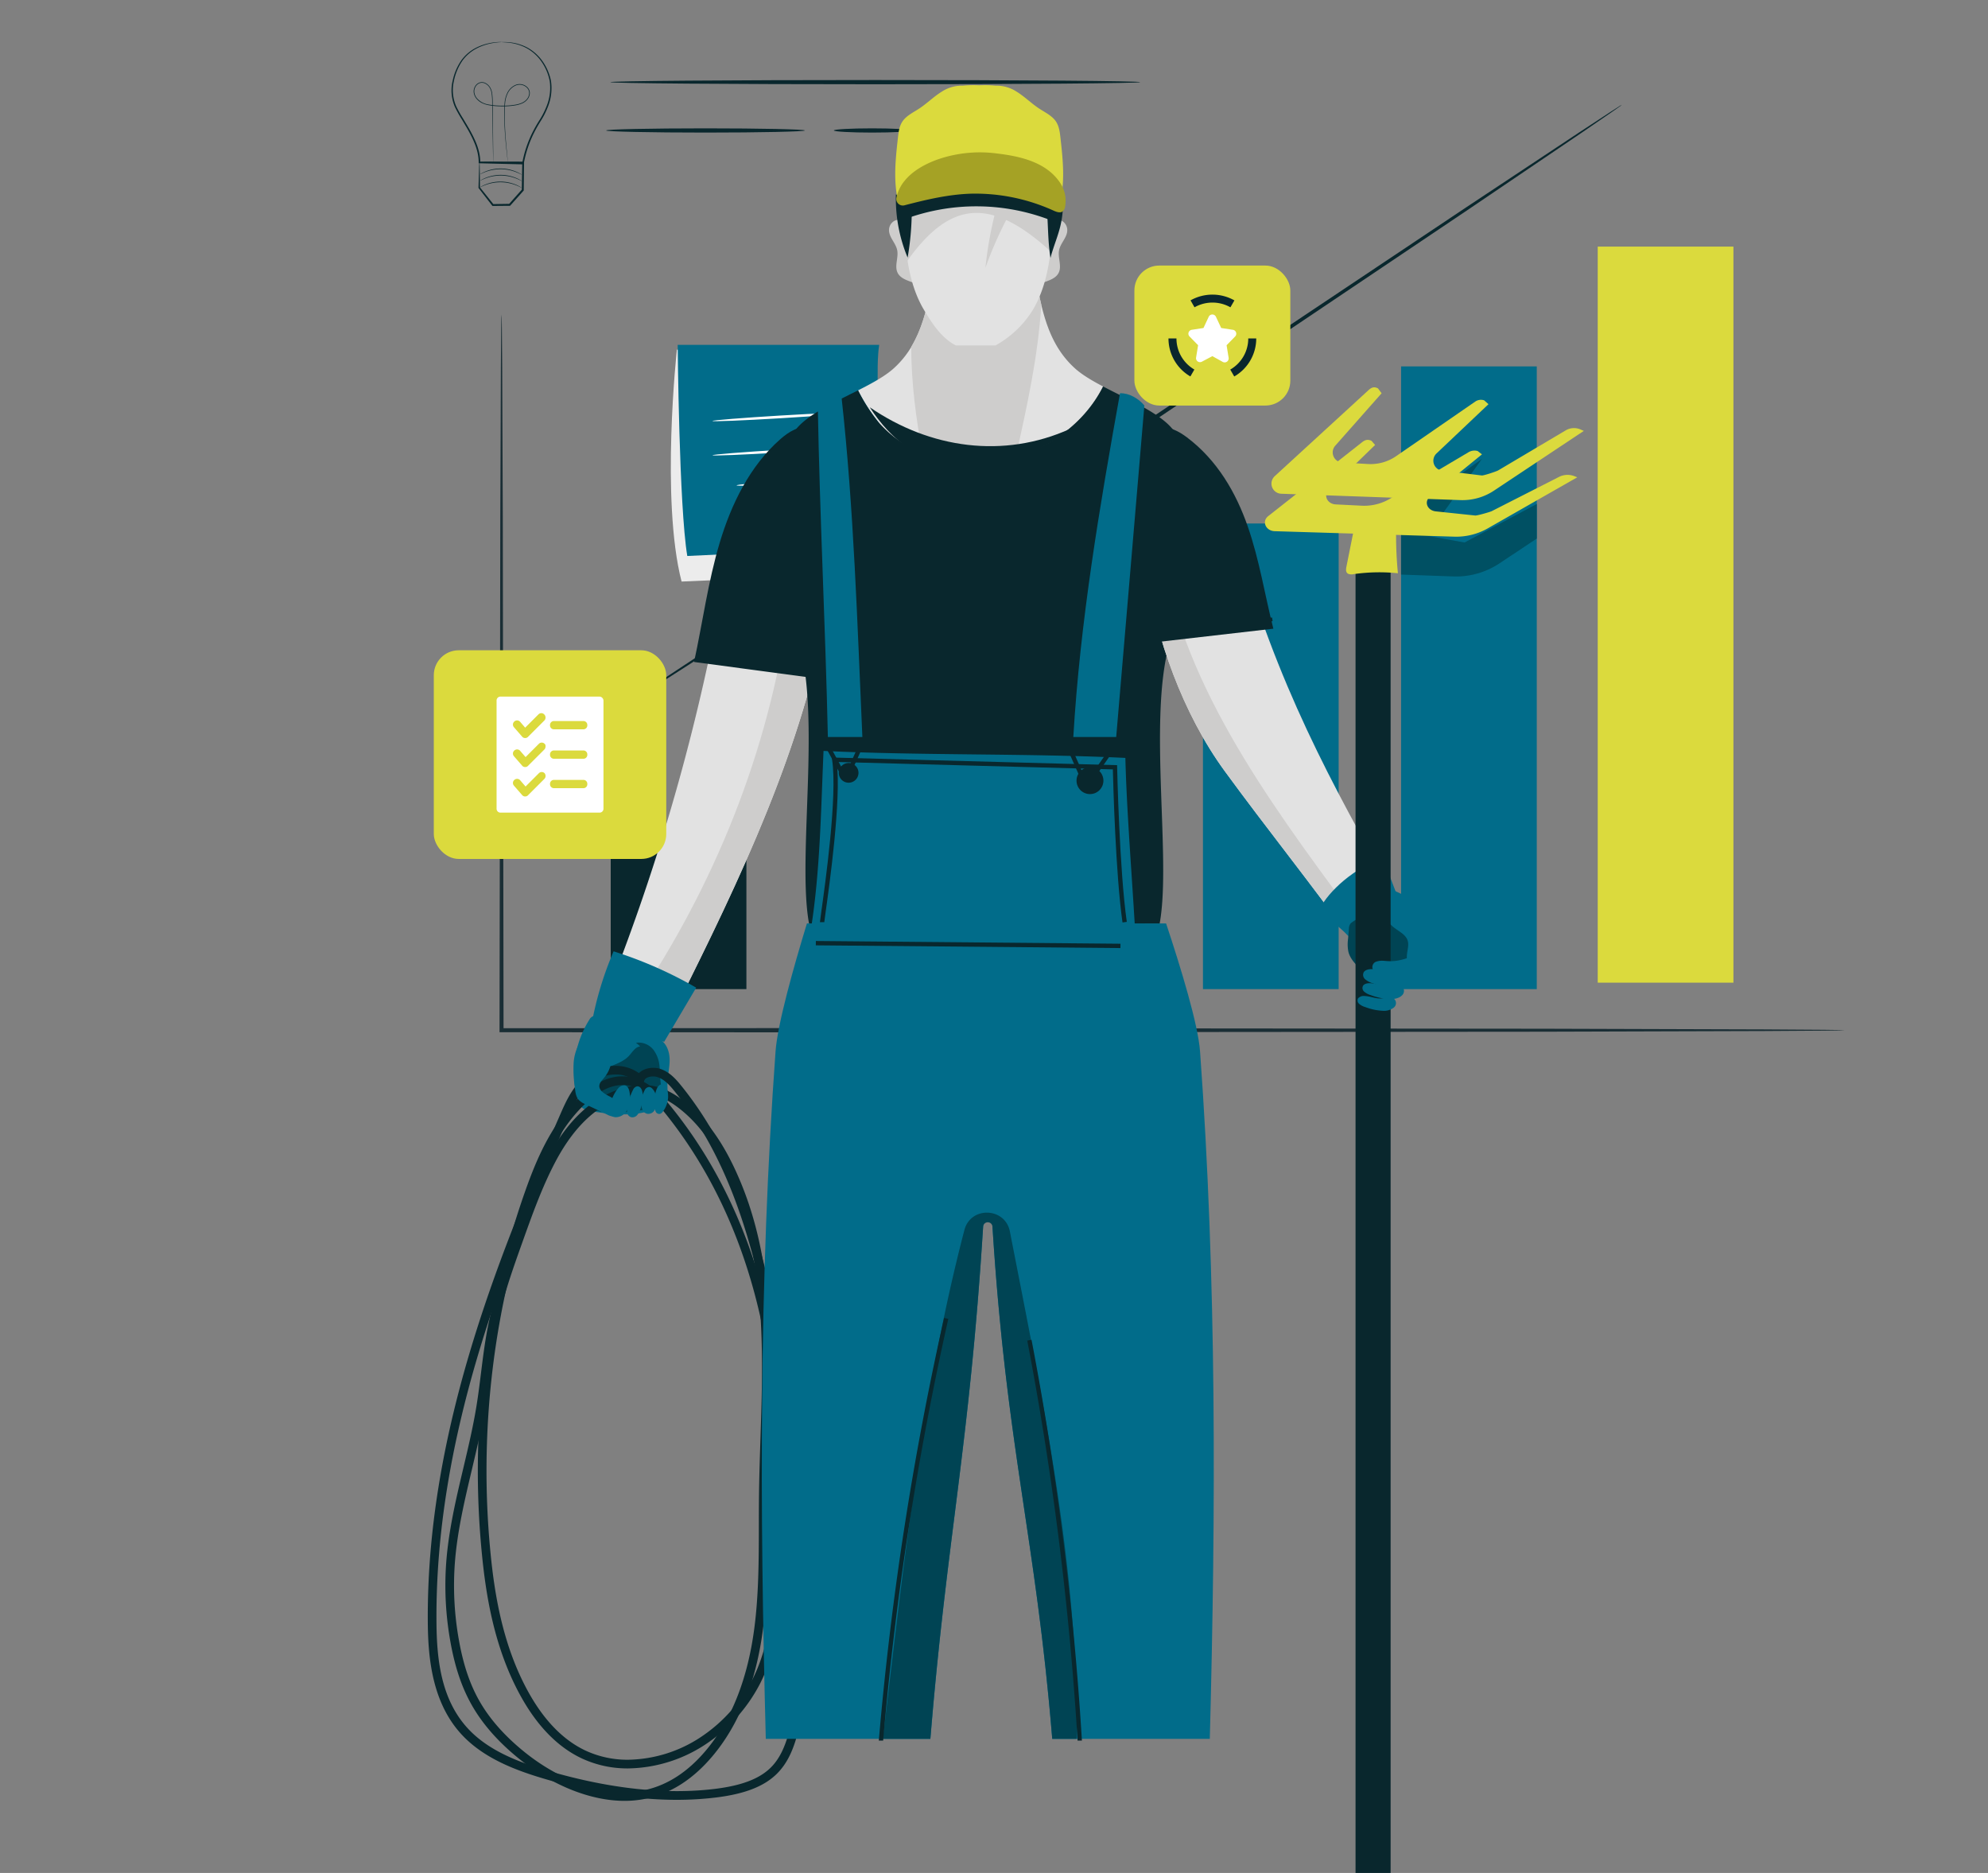 <?xml version="1.0" encoding="UTF-8"?> <svg xmlns="http://www.w3.org/2000/svg" width="916.555" height="863.369" viewBox="0 0 916.555 863.369"><rect x="0" y="0" width="916.555" height="863.369" fill="#808080" stroke="none"/><g id="Grupo_2895" data-name="Grupo 2895" transform="translate(-16357 -6174.246)"><g id="Grupo_2768" data-name="Grupo 2768" transform="translate(10506.566 10535.223)"><g id="Grupo_2718" data-name="Grupo 2718"><g id="Grupo_2717" data-name="Grupo 2717"><path id="Caminho_3395" data-name="Caminho 3395" d="M6700.973-3886.081s-.831.067-2.451.1l-7.193.1-27.656.183-101.714.31-335.574.286-144.72-.047h-.93l0-.929c.141-95.875.262-178.332.348-236.892.115-29.2.207-52.438.27-68.448.065-7.923.116-14.044.151-18.265.034-2.028.06-3.587.078-4.71.027-1.058.081-1.6.081-1.6s.054.54.08,1.6c.02,1.123.045,2.682.08,4.71.034,4.221.085,10.342.15,18.265.063,16.01.155,39.248.27,68.448.086,58.56.207,141.017.348,236.892l-.928-.928,144.72-.047,335.574.286,101.714.31,27.656.183,7.193.1C6700.142-3886.147,6700.973-3886.081,6700.973-3886.081Z" fill="#1a2e35"></path></g></g><g id="Grupo_2719" data-name="Grupo 2719"><rect id="Retângulo_570" data-name="Retângulo 570" width="62.559" height="62.559" transform="translate(6131.999 -3967.586)" fill="#09272d"></rect></g><g id="Grupo_2720" data-name="Grupo 2720"><rect id="Retângulo_571" data-name="Retângulo 571" width="62.559" height="107.282" transform="translate(6223.711 -4012.309)" fill="#09272d"></rect></g><g id="Grupo_2721" data-name="Grupo 2721"><rect id="Retângulo_572" data-name="Retângulo 572" width="62.559" height="158.086" transform="translate(6315.791 -4063.113)" fill="#016c8a"></rect></g><g id="Grupo_2722" data-name="Grupo 2722"><rect id="Retângulo_573" data-name="Retângulo 573" width="62.559" height="214.638" transform="translate(6405.055 -4119.665)" fill="#016c8a"></rect></g><g id="Grupo_2723" data-name="Grupo 2723"><rect id="Retângulo_574" data-name="Retângulo 574" width="62.559" height="287.049" transform="translate(6496.397 -4192.076)" fill="#016c8a"></rect></g><g id="Grupo_2724" data-name="Grupo 2724"><rect id="Retângulo_575" data-name="Retângulo 575" width="62.56" height="339.301" transform="translate(6587.056 -4247.299)" fill="#dbda3d"></rect></g><g id="Grupo_2726" data-name="Grupo 2726"><g id="Grupo_2725" data-name="Grupo 2725"><path id="Caminho_3396" data-name="Caminho 3396" d="M6132-4031.727a4.757,4.757,0,0,1,.8-.615l2.437-1.679,9.53-6.379c8.445-5.567,20.606-13.583,35.851-23.634l124.143-81.133,1.437-.94,0,1.72c.008,8.859.016,18.344.024,28l-1.487-.794,48.921-32.8,172.634-115.338,52.439-34.767,14.312-9.37,3.749-2.4a8.937,8.937,0,0,1,1.315-.761,8.514,8.514,0,0,1-1.2.927l-3.642,2.557-14.107,9.674-52.095,35.281-172.316,115.813-48.942,32.773-1.489,1v-1.791c.009-9.657.017-19.142.025-28l1.438.781-124.522,80.551c-15.371,9.856-27.632,17.719-36.145,23.179l-9.7,6.124-2.524,1.546A4.706,4.706,0,0,1,6132-4031.727Z" fill="#09272d"></path></g></g><g id="Grupo_2746" data-name="Grupo 2746"><g id="Grupo_2745" data-name="Grupo 2745"><g id="Grupo_2729" data-name="Grupo 2729"><g id="Grupo_2728" data-name="Grupo 2728"><g id="Grupo_2727" data-name="Grupo 2727"><path id="Caminho_3397" data-name="Caminho 3397" d="M6081.695-4341.567a1.4,1.4,0,0,1,.364-.023l1.07,0a24.129,24.129,0,0,1,4.113.37,22.593,22.593,0,0,1,6.22,2.126,20.654,20.654,0,0,1,6.633,5.7,23.838,23.838,0,0,1,4.364,9.727,23.022,23.022,0,0,1-1.533,12.191,36.232,36.232,0,0,1-3.028,6,64.843,64.843,0,0,0-3.419,6.048,53.034,53.034,0,0,0-4.57,13.889l-.056.328-.32-.008-9.784-.236-10.261-.253-.364-.009,0-.371c.033-4.988-2.023-9.612-4.21-13.725-1.107-2.076-2.332-4.03-3.471-6a57.862,57.862,0,0,1-3.249-5.813,19.122,19.122,0,0,1-1.065-12.123,25.72,25.72,0,0,1,4.217-9.712,19.092,19.092,0,0,1,6.679-5.542,24.22,24.22,0,0,1,6.176-2.106,25.857,25.857,0,0,1,4.069-.5c.468-.008.824-.013,1.063,0a1.159,1.159,0,0,1,.36.038,1.685,1.685,0,0,1-.36.033c-.277.017-.623.038-1.055.066a29.888,29.888,0,0,0-4.021.62,24.637,24.637,0,0,0-6.053,2.188,18.851,18.851,0,0,0-6.462,5.493,25.394,25.394,0,0,0-4.04,9.537,18.557,18.557,0,0,0,1.095,11.735,57.907,57.907,0,0,0,3.244,5.738c1.131,1.943,2.375,3.915,3.5,6.007,2.217,4.155,4.347,8.846,4.325,14.081l-.361-.379,10.262.248,9.783.241-.376.32a53.322,53.322,0,0,1,4.663-14.1,65.006,65.006,0,0,1,3.473-6.1,35.534,35.534,0,0,0,3-5.881,22.5,22.5,0,0,0,1.569-11.854,23.46,23.46,0,0,0-4.182-9.525,20.411,20.411,0,0,0-6.421-5.651,22.93,22.93,0,0,0-6.085-2.2,27.814,27.814,0,0,0-4.069-.5l-1.064-.07A1.477,1.477,0,0,1,6081.695-4341.567Z" fill="#09272d"></path></g></g></g><g id="Grupo_2732" data-name="Grupo 2732"><g id="Grupo_2731" data-name="Grupo 2731"><g id="Grupo_2730" data-name="Grupo 2730"><path id="Caminho_3398" data-name="Caminho 3398" d="M6084.557-4286.363s-.022-.106-.049-.314-.065-.527-.113-.924c-.093-.826-.226-2.022-.4-3.556-.319-3.09-.8-7.566-1.02-13.123-.049-1.39-.088-2.846-.081-4.364s.01-3.1.164-4.735a13.242,13.242,0,0,1,1.315-4.908,7.509,7.509,0,0,1,3.929-3.628,5.06,5.06,0,0,1,5.349,1.243,3.768,3.768,0,0,1,1.045,2.757,4.828,4.828,0,0,1-1.126,2.8,6.479,6.479,0,0,1-2.46,1.828,12.7,12.7,0,0,1-2.982.858,35.572,35.572,0,0,1-6.279.476,36.547,36.547,0,0,1-6.275-.558,11.881,11.881,0,0,1-2.946-.982,7.7,7.7,0,0,1-2.424-1.875,5.769,5.769,0,0,1-1.329-2.706,4.477,4.477,0,0,1,.471-2.918,3.988,3.988,0,0,1,2.152-1.932,3.573,3.573,0,0,1,2.813.245,5.327,5.327,0,0,1,2.03,1.872,7.29,7.29,0,0,1,.952,2.509,29.812,29.812,0,0,1,.3,5.071c.039,3.266.075,6.309.108,9.087.055,5.547.1,10.039.133,13.159.009,1.543.015,2.746.02,3.577q0,.6,0,.93c0,.21-.012.318-.012.318s-.012-.107-.019-.317-.017-.531-.029-.93c-.018-.831-.045-2.033-.078-3.577-.055-3.119-.134-7.611-.232-13.157-.044-2.778-.092-5.821-.144-9.086a29.668,29.668,0,0,0-.308-5.022,7.03,7.03,0,0,0-.919-2.411,5.055,5.055,0,0,0-1.925-1.77,3.29,3.29,0,0,0-2.59-.225,3.706,3.706,0,0,0-1.987,1.8,4.186,4.186,0,0,0-.438,2.727,5.485,5.485,0,0,0,1.266,2.564,8.941,8.941,0,0,0,5.2,2.751,36.149,36.149,0,0,0,6.217.551,35.31,35.31,0,0,0,6.223-.471,12.3,12.3,0,0,0,2.91-.833,6.17,6.17,0,0,0,2.35-1.74,4.527,4.527,0,0,0,1.063-2.618,3.473,3.473,0,0,0-.962-2.544,4.774,4.774,0,0,0-5.039-1.177,7.249,7.249,0,0,0-3.785,3.488,13.025,13.025,0,0,0-1.3,4.807c-.158,1.617-.163,3.2-.18,4.71s.02,2.968.061,4.355c.191,5.549.639,10.026.921,13.119.147,1.537.262,2.734.34,3.562.036.4.063.706.083.927S6084.557-4286.363,6084.557-4286.363Z" fill="#09272d"></path></g></g></g><g id="Grupo_2735" data-name="Grupo 2735"><g id="Grupo_2734" data-name="Grupo 2734"><g id="Grupo_2733" data-name="Grupo 2733"><path id="Caminho_3399" data-name="Caminho 3399" d="M6071.5-4286.367c.046.048.082,1.234.124,3.3q.04,3.59.1,8.6l-.073-.213,6.356,7.951-.337-.161,7.723-.124-.331.151,4.027-4.531,2.019-2.265-.115.3c.078-4.521.152-8.8.219-12.7l.4.416-14.4-.422-4.16-.171a11.079,11.079,0,0,1-1.549-.12,7.311,7.311,0,0,1,1.378-.076l4.07-.047,14.677.015h.41l-.005.417c-.04,3.9-.083,8.184-.129,12.706l0,.169-.114.128q-.995,1.119-2.017,2.267c-1.381,1.549-2.735,3.065-4.036,4.523l-.134.149-.2,0-7.724.066-.211,0-.126-.163-6.226-8.053-.076-.1,0-.115q.157-5.128.27-8.8A26.221,26.221,0,0,1,6071.5-4286.367Z" fill="#09272d"></path></g></g></g><g id="Grupo_2738" data-name="Grupo 2738"><g id="Grupo_2737" data-name="Grupo 2737"><g id="Grupo_2736" data-name="Grupo 2736"><path id="Caminho_3400" data-name="Caminho 3400" d="M6090.94-4274.412a4.635,4.635,0,0,1-.719-.339c-.455-.229-1.121-.543-1.968-.872a19.863,19.863,0,0,0-6.916-1.341,19.86,19.86,0,0,0-6.944,1.205c-.853.312-1.526.613-1.985.833a4.506,4.506,0,0,1-.724.324,3.491,3.491,0,0,1,.669-.43,16.1,16.1,0,0,1,1.963-.931,18.668,18.668,0,0,1,7.024-1.309,18.667,18.667,0,0,1,7,1.447,16.289,16.289,0,0,1,1.944.969A3.393,3.393,0,0,1,6090.94-4274.412Z" fill="#09272d"></path></g></g></g><g id="Grupo_2741" data-name="Grupo 2741"><g id="Grupo_2740" data-name="Grupo 2740"><g id="Grupo_2739" data-name="Grupo 2739"><path id="Caminho_3401" data-name="Caminho 3401" d="M6091.062-4277.5a4.417,4.417,0,0,1-.719-.339c-.455-.229-1.122-.543-1.968-.872a19.864,19.864,0,0,0-6.917-1.341,19.858,19.858,0,0,0-6.943,1.205c-.853.312-1.526.613-1.985.833a4.345,4.345,0,0,1-.725.324,3.565,3.565,0,0,1,.67-.43,15.945,15.945,0,0,1,1.962-.93,18.653,18.653,0,0,1,7.024-1.31,18.68,18.68,0,0,1,7,1.447,16.251,16.251,0,0,1,1.944.969A3.571,3.571,0,0,1,6091.062-4277.5Z" fill="#09272d"></path></g></g></g><g id="Grupo_2744" data-name="Grupo 2744"><g id="Grupo_2743" data-name="Grupo 2743"><g id="Grupo_2742" data-name="Grupo 2742"><path id="Caminho_3402" data-name="Caminho 3402" d="M6091-4280.435a4.509,4.509,0,0,1-.719-.339c-.454-.229-1.121-.543-1.967-.871a19.851,19.851,0,0,0-6.917-1.341,19.878,19.878,0,0,0-6.944,1.2c-.853.312-1.525.613-1.984.834a4.641,4.641,0,0,1-.725.324,3.43,3.43,0,0,1,.67-.431,16.1,16.1,0,0,1,1.962-.93,18.622,18.622,0,0,1,7.024-1.309,18.667,18.667,0,0,1,7,1.446,16.251,16.251,0,0,1,1.944.969A3.491,3.491,0,0,1,6091-4280.435Z" fill="#09272d"></path></g></g></g></g></g><g id="Grupo_2761" data-name="Grupo 2761"><g id="Grupo_2748" data-name="Grupo 2748"><g id="Grupo_2747" data-name="Grupo 2747"><path id="Caminho_3403" data-name="Caminho 3403" d="M6162.51-4199.8s-7.558,69.075,2.158,106.9l92.3-4.034s-19.778-68.141-7.633-98.326Z" fill="#ececec"></path></g></g><g id="Grupo_2760" data-name="Grupo 2760"><g id="Grupo_2750" data-name="Grupo 2750"><g id="Grupo_2749" data-name="Grupo 2749"><path id="Caminho_3404" data-name="Caminho 3404" d="M6162.877-4202.018s.633,74.578,4.425,97.331l93.538-4.425s-8.217-73.313-5.056-92.906Z" fill="#016c8a"></path></g></g><g id="Grupo_2753" data-name="Grupo 2753"><g id="Grupo_2752" data-name="Grupo 2752"><g id="Grupo_2751" data-name="Grupo 2751"><path id="Caminho_3405" data-name="Caminho 3405" d="M6241.686-4170.692c.021.344-14.015,1.468-31.345,2.51s-31.4,1.609-31.424,1.265,14.012-1.468,31.349-2.511S6241.665-4171.036,6241.686-4170.692Z" fill="#fff"></path></g></g></g><g id="Grupo_2756" data-name="Grupo 2756"><g id="Grupo_2755" data-name="Grupo 2755"><g id="Grupo_2754" data-name="Grupo 2754"><path id="Caminho_3406" data-name="Caminho 3406" d="M6241.711-4154.9c.021.344-14.015,1.468-31.345,2.511s-31.4,1.609-31.423,1.264,14.011-1.468,31.348-2.511S6241.69-4155.24,6241.711-4154.9Z" fill="#fff"></path></g></g></g><g id="Grupo_2759" data-name="Grupo 2759"><g id="Grupo_2758" data-name="Grupo 2758"><g id="Grupo_2757" data-name="Grupo 2757"><path id="Caminho_3407" data-name="Caminho 3407" d="M6225.812-4139.387c.01.172-1.982.449-5.211.756s-7.7.646-12.632.943-9.413.5-12.656.578-5.253.047-5.263-.126,1.981-.447,5.21-.755,7.7-.646,12.634-.943,9.411-.5,12.654-.578S6225.8-4139.558,6225.812-4139.387Z" fill="#fff"></path></g></g></g></g></g><g id="Grupo_2763" data-name="Grupo 2763"><g id="Grupo_2762" data-name="Grupo 2762"><path id="Caminho_3408" data-name="Caminho 3408" d="M6376.162-4323.113c0,.539-54.71.976-122.184.976-67.5,0-122.2-.437-122.2-.976s54.7-.974,122.2-.974C6321.452-4324.087,6376.162-4323.651,6376.162-4323.113Z" fill="#09272d"></path></g></g><g id="Grupo_2765" data-name="Grupo 2765"><g id="Grupo_2764" data-name="Grupo 2764"><path id="Caminho_3409" data-name="Caminho 3409" d="M6221.515-4300.839c0,.539-20.517.976-45.819.976s-45.824-.437-45.824-.976,20.513-.975,45.824-.975S6221.515-4301.377,6221.515-4300.839Z" fill="#09272d"></path></g></g><g id="Grupo_2767" data-name="Grupo 2767"><g id="Grupo_2766" data-name="Grupo 2766"><path id="Caminho_3410" data-name="Caminho 3410" d="M6270.2-4300.839c0,.539-7.907.976-17.659.976s-17.661-.437-17.661-.976,7.906-.975,17.661-.975S6270.2-4301.377,6270.2-4300.839Z" fill="#09272d"></path></g></g></g><path id="Caminho_3411" data-name="Caminho 3411" d="M6521.716-4095.237a36.1,36.1,0,0,0,20.049-6.056l17.192-11.428v-15.931l-33.31,17.749-29.249-5.277v20.066l24.034.854Q6521.075-4095.238,6521.716-4095.237Z" transform="translate(10506.566 10535.223)" fill="#005063"></path><path id="Caminho_3412" data-name="Caminho 3412" d="M6533.689-4149.465l-23.872,33.2-6.128-5.617s2.553-8.5,4.341-9.357S6533.689-4149.465,6533.689-4149.465Z" transform="translate(10506.566 10535.223)" fill="#005063"></path><g id="Grupo_2771" data-name="Grupo 2771" transform="translate(10506.566 10535.223)"><path id="Caminho_3413" data-name="Caminho 3413" d="M6164.173-3895.979l.248-.248Z" fill="#e2e2e2"></path></g><g id="Grupo_2781" data-name="Grupo 2781" transform="translate(10506.566 10535.223)"><g id="Grupo_2778" data-name="Grupo 2778"><path id="Caminho_3418" data-name="Caminho 3418" d="M6255.609-4166.161a81.809,81.809,0,0,1-9.576-14.867c6.4-3.241,12.378-6.492,16.351-10.059,10.562-9.486,14.286-22.1,17.061-36.019,11.635-.212,17.1.529,24.814.923,7.711-.394,13.18-1.135,24.815-.923,2.775,13.922,6.5,26.533,17.061,36.019,3.242,2.911,7.823,5.611,12.876,8.267C6340.46-4145.842,6284.385-4133.788,6255.609-4166.161Z" fill="#e2e2e2"></path></g><g id="Grupo_2779" data-name="Grupo 2779"><path id="Caminho_3419" data-name="Caminho 3419" d="M6279.445-4227.107c11.635-.211,17.1.529,24.814.924,7.711-.4,13.18-1.135,24.815-.924.44,2.207.921,4.364,1.432,6.5-1.409,23.713-6.562,46.8-11.781,70.32-14.128,4.186-29.464,3.945-42.936-1.594-3.088-16.212-5.2-32.658-5.247-49.213C6275.169-4208.787,6277.556-4217.628,6279.445-4227.107Z" fill="#cecdcc"></path></g><g id="Grupo_2780" data-name="Grupo 2780"><path id="Caminho_3420" data-name="Caminho 3420" d="M6251.438-4173.245c27.787,19.072,61.725,23.841,92.426,9.938-14.2,11.343-32.353,18.136-50.5,17.114S6261.27-4157.959,6251.438-4173.245Z" fill="#09272d"></path></g></g><g id="Grupo_2801" data-name="Grupo 2801" transform="translate(10506.566 10535.223)"><g id="Grupo_2784" data-name="Grupo 2784"><g id="Grupo_2782" data-name="Grupo 2782"><path id="Caminho_3421" data-name="Caminho 3421" d="M6229.777-4069.224c-13.461,64.417-43.552,124.6-73.375,184.026l-27.809-13.228a967.89,967.89,0,0,0,53.509-182.861Z" fill="#e2e2e2"></path></g><g id="Grupo_2783" data-name="Grupo 2783"><path id="Caminho_3422" data-name="Caminho 3422" d="M6229.777-4069.224c-13.461,64.417-43.552,124.6-73.375,184.026l-16.85-8.015c37.465-53.829,63.3-115.273,73.472-180.25Z" fill="#cecdcc"></path></g></g><g id="Grupo_2787" data-name="Grupo 2787"><g id="Grupo_2785" data-name="Grupo 2785"><path id="Caminho_3423" data-name="Caminho 3423" d="M6233.89-4148.516c-1.13-6.374-3.768-13.772-10.061-15.287-4.918-1.183-9.806,1.9-13.6,5.243-14.065,12.359-22.647,29.9-28.007,47.838s-7.829,36.6-11.794,54.9l55.774,7.469C6232.975-4081.366,6239.775-4115.336,6233.89-4148.516Z" fill="#09272d"></path></g><g id="Grupo_2786" data-name="Grupo 2786"><rect id="Retângulo_576" data-name="Retângulo 576" width="1.999" height="55.375" transform="matrix(0.174, -0.985, 0.985, 0.174, 6172.103, -4060.54)" fill="#09272d"></rect></g></g><g id="Grupo_2800" data-name="Grupo 2800"><g id="Grupo_2788" data-name="Grupo 2788"><path id="Caminho_3424" data-name="Caminho 3424" d="M6133.328-3922.441a191.078,191.078,0,0,1,38.078,16.747l-14.763,24.967a149.988,149.988,0,0,0-33.679-6.823A155.309,155.309,0,0,1,6133.328-3922.441Z" fill="#016c8a"></path></g><g id="Grupo_2789" data-name="Grupo 2789"><path id="Caminho_3425" data-name="Caminho 3425" d="M6154.681-3881.862c3.268,2.036,4.489,5.935,4.491,9.531s-.968,7.145-1.02,10.74c-.04,2.712.406,5.6-.982,8-1.228,2.126-3.675,3.439-6.138,4.316-8.553,3.046-18.143,2.043-27.208.683a9.83,9.83,0,0,1-4.884-1.661,7.557,7.557,0,0,1-2.144-3.92,45.751,45.751,0,0,1,5.342-36.741,3.371,3.371,0,0,1,1.7-1.61,3.994,3.994,0,0,1,1.875.034l17.776,3.188Z" fill="#016c8a"></path></g><g id="Grupo_2790" data-name="Grupo 2790"><path id="Caminho_3426" data-name="Caminho 3426" d="M6143.659-3880.3a8.728,8.728,0,0,1,8.024,3.228,14.668,14.668,0,0,1,2.837,7.9c.292,2.79.208,5.612.666,8.384s1.382,5.909-.422,8.2c-1.154,1.466-3.148,2.157-5.059,2.649a67.876,67.876,0,0,1-19.245,1.684c-2.164-.075-4.453-.25-6.214-1.393a7.429,7.429,0,0,1-3.055-5.138,12.283,12.283,0,0,1,5-11.678c4.32-3.174,10.586-3.917,14.186-7.759,1.58-1.685,2.805-4.037,5.206-4.425Z" fill="#004454"></path></g><g id="Grupo_2794" data-name="Grupo 2794"><g id="Grupo_2791" data-name="Grupo 2791"><path id="Caminho_3427" data-name="Caminho 3427" d="M6102.7-3540.631c-13.1-3.793-27.9-9.089-38.335-19.639-14.5-14.663-16.536-35.705-16.692-52.4-.8-85.728,31.062-165.968,61-234.448,2.757-6.312,6.189-14.167,13.235-18.944a22.143,22.143,0,0,1,12.151-3.577,18.3,18.3,0,0,1,10.953,3.339c2.174-2.277,6.626-3.136,10.206-1.828,4.078,1.473,6.927,4.7,9.277,7.6,25.459,31.5,35.933,69.222,43.456,105.3a830.5,830.5,0,0,1,14.807,102.665c2.174,27.08,3.393,58.777-4.046,88.564-1.865,7.468-4.406,15.166-10.33,20.893-5.9,5.7-14.731,9.1-27.795,10.714a149.509,149.509,0,0,1-18.166,1.081h0C6144.173-3531.308,6124.079-3534.444,6102.7-3540.631Zm44.726-322.086-.909,3.472-2.474-2.6a13.553,13.553,0,0,0-9.988-3.8,18.05,18.05,0,0,0-9.907,2.891c-6.089,4.128-9.263,11.393-11.816,17.233-29.765,68.1-61.456,147.868-60.659,232.807.158,16.929,2.128,36.064,15.536,49.626,9.786,9.9,24,14.959,36.6,18.608,28.133,8.144,53.823,10.866,76.282,8.116,12.158-1.5,20.26-4.554,25.5-9.62,5.2-5.027,7.51-12.1,9.23-18.987,7.3-29.229,6.088-60.519,3.939-87.275a826.416,826.416,0,0,0-14.733-102.165c-7.423-35.587-17.727-72.768-42.651-103.6-2.012-2.488-4.418-5.237-7.527-6.362a7.107,7.107,0,0,0-2.375-.4C6149.788-3864.772,6147.8-3864.127,6147.427-3862.717Z" fill="#09272d"></path></g><g id="Grupo_2792" data-name="Grupo 2792"><path id="Caminho_3428" data-name="Caminho 3428" d="M6118.825-3550.33c-10.847-5.05-20.206-14.428-27.814-27.884-12.876-22.772-16.659-48.11-18.516-67.644-5.342-56.148,1.538-113.39,19.9-165.531,5.779-16.417,13.066-33.294,27.141-45.543,7.007-6.1,13.9-8.758,20.934-7.652,8.265,1.289,14.343,7.585,19.2,13.573,23.024,28.4,38.739,63.167,46.712,103.317,7.839,39.485,7.028,79.053,5.448,109.109-.966,18.339-2.631,37.626-11.226,54.184a74.732,74.732,0,0,1-23.517,26.588,66.4,66.4,0,0,1-37.07,12.022h0A49.787,49.787,0,0,1,6118.825-3550.33Zm3.334-303.587c-13.374,11.64-20.4,27.959-25.992,43.856-18.169,51.6-24.977,108.25-19.692,163.828,1.82,19.136,5.513,43.934,18.016,66.05,7.191,12.714,15.946,21.538,26.021,26.229a45.879,45.879,0,0,0,19.5,4.164,62.3,62.3,0,0,0,34.777-11.3,70.674,70.674,0,0,0,22.26-25.151c8.228-15.85,9.837-34.65,10.78-52.551,1.571-29.826,2.377-69.069-5.374-108.117-7.845-39.509-23.288-73.686-45.9-101.582-4.375-5.395-9.781-11.058-16.708-12.136a15.1,15.1,0,0,0-2.355-.184C6132.58-3860.815,6127.42-3858.491,6122.159-3853.917Z" fill="#09272d"></path></g><g id="Grupo_2793" data-name="Grupo 2793"><path id="Caminho_3429" data-name="Caminho 3429" d="M6090.731-3549.462c-9.792-7.711-17.363-16.136-22.508-25.038-4.724-8.179-7.927-17.51-10.079-29.376a145.89,145.89,0,0,1-2-36.607c1.084-14.909,4.547-29.537,7.894-43.688,2.217-9.363,4.509-19.05,6.074-28.682.82-5.047,1.467-10.233,2.092-15.249.886-7.128,1.8-14.495,3.244-21.674,2.806-13.979,7.649-27.541,12.335-40.653,4.394-12.3,8.939-25.026,15.194-36.885,9.749-18.471,22.278-29.47,37.236-32.685a29.04,29.04,0,0,1,11.1-.425c4.315.75,8.7,2.788,13.407,6.229,9.429,6.887,17.232,16.933,23.85,30.7,19.278,40.126,17.855,83.712,16.48,125.865-.274,8.336-.545,16.644-.658,24.9-.069,4.957-.077,9.921-.083,14.886-.023,15.87-.044,32.275-2.154,48.2-3.195,24.135-11.036,43.744-23.306,58.282-8.637,10.237-18.538,16.721-29.428,19.271a48.744,48.744,0,0,1-11.091,1.255h0C6123.108-3530.838,6105.764-3537.627,6090.731-3549.462Zm50.317-306.623c-13.747,2.953-25.367,13.261-34.536,30.638-6.123,11.6-10.619,24.19-14.968,36.361-4.637,12.98-9.431,26.4-12.179,40.1-1.41,7.031-2.318,14.323-3.2,21.381-.629,5.051-1.279,10.277-2.111,15.394-1.59,9.772-3.9,19.529-6.131,28.962-3.312,14-6.735,28.467-7.8,43.056a141.98,141.98,0,0,0,1.953,35.607c2.066,11.394,5.119,20.318,9.607,28.087,4.886,8.461,12.128,16.5,21.518,23.9,17.862,14.058,38.862,20.468,55.293,16.62,10.036-2.355,19.215-8.4,27.283-17.959,11.771-13.945,19.307-32.865,22.4-56.227,2.074-15.663,2.1-31.939,2.119-47.676.006-4.984.013-9.964.082-14.937.113-8.28.386-16.616.66-24.974,1.359-41.673,2.767-84.764-16.087-124-6.326-13.163-13.719-22.717-22.6-29.209-4.2-3.07-8.04-4.875-11.735-5.519a20.506,20.506,0,0,0-3.525-.293A28.473,28.473,0,0,0,6141.048-3856.085Z" fill="#09272d"></path></g></g><g id="Grupo_2795" data-name="Grupo 2795"><path id="Caminho_3430" data-name="Caminho 3430" d="M6130.457-3847.149q-4.989-2.372-9.978-4.743a10.136,10.136,0,0,1-3.175-2.024c-1.255-1.357-1.526-3.228-1.744-4.987a60.754,60.754,0,0,1-.683-11.618,21.311,21.311,0,0,1,3.638-11.04,6.619,6.619,0,0,1,4.478-3.081,6.416,6.416,0,0,1,3.865,1.087,11.871,11.871,0,0,1,5.6,9.382,14.976,14.976,0,0,1-3.737,10.293c-.857,1.024-1.876,2.064-1.977,3.347-.172,2.172,2.254,3.672,4.327,4.773a14.948,14.948,0,0,1,3.823,2.615,4.872,4.872,0,0,1,1.529,4,3.418,3.418,0,0,1-3.152,2.821A6.262,6.262,0,0,1,6130.457-3847.149Z" fill="#016c8a"></path></g><g id="Grupo_2796" data-name="Grupo 2796"><path id="Caminho_3431" data-name="Caminho 3431" d="M6131.418-3850.977a4.668,4.668,0,0,0-.257,3.061,3.592,3.592,0,0,0,3.5,1.925,5.8,5.8,0,0,0,4.147-2.149,9.125,9.125,0,0,0,1.792-4.129,14.365,14.365,0,0,0,.008-5.639c-.238-1.16-.83-2.474-2.1-2.747a3.5,3.5,0,0,0-3.135,1.46C6133.31-3856.842,6132.341-3853.868,6131.418-3850.977Z" fill="#016c8a"></path></g><g id="Grupo_2797" data-name="Grupo 2797"><path id="Caminho_3432" data-name="Caminho 3432" d="M6145.409-3849.034c1.192-2.9,1.927-6.089,1.055-9.079a3.571,3.571,0,0,0-.74-1.457,1.935,1.935,0,0,0-1.556-.648,2.594,2.594,0,0,0-1.818,1.5,26.511,26.511,0,0,0-2.568,7.847,6.854,6.854,0,0,0-.2,2.829,2.644,2.644,0,0,0,1.9,2.076,2.935,2.935,0,0,0,2.562-.82A6.306,6.306,0,0,0,6145.409-3849.034Z" fill="#016c8a"></path></g><g id="Grupo_2798" data-name="Grupo 2798"><path id="Caminho_3433" data-name="Caminho 3433" d="M6153.075-3851.988c.289-2.472-.057-5.161-1.822-7.061a2.341,2.341,0,0,0-1.515-.857,2.476,2.476,0,0,0-2.076,1.483,12.322,12.322,0,0,0-1.485,6.576,6.06,6.06,0,0,0,.544,2.609,3.132,3.132,0,0,0,2.15,1.686,3.357,3.357,0,0,0,3.124-1.316A6.161,6.161,0,0,0,6153.075-3851.988Z" fill="#016c8a"></path></g><g id="Grupo_2799" data-name="Grupo 2799"><path id="Caminho_3434" data-name="Caminho 3434" d="M6156.264-3861.113a2.263,2.263,0,0,0-1.951.5,4.121,4.121,0,0,0-1.1,1.624c-1.132,2.677-1.007,5.636-.867,8.5a4.417,4.417,0,0,0,.434,2.042,1.858,1.858,0,0,0,1.879.945,2.4,2.4,0,0,0,1.318-.99,11.624,11.624,0,0,0,1.976-10.606A2.745,2.745,0,0,0,6156.264-3861.113Z" fill="#016c8a"></path></g></g></g><g id="Grupo_2804" data-name="Grupo 2804" transform="translate(10506.566 10535.223)"><g id="Grupo_2802" data-name="Grupo 2802"><path id="Caminho_3435" data-name="Caminho 3435" d="M6217.834-4163.6c5.782-6.71,17.578-12.055,28.2-17.429a81.809,81.809,0,0,0,9.576,14.867c28.776,32.373,84.851,20.319,103.4-16.659,11.41,6,25.251,11.767,31.674,19.221,23.847,27.675,19.8,56.726,2.844,89.086-16.347,31.2-2.35,106.53-8.469,139.4h-161.6c-6.119-32.869,7.878-108.194-8.469-139.4C6198.038-4106.873,6193.987-4135.924,6217.834-4163.6Z" fill="#09272d"></path></g><g id="Grupo_2803" data-name="Grupo 2803"><path id="Caminho_3436" data-name="Caminho 3436" d="M6299.767-4137.631c11.152,0,23-3.89,33.949-11.23,11.462-7.691,21.34-18.94,30.306-29.951l-1.55-1.265c-8.869,10.893-18.626,22.01-29.869,29.552-12.46,8.359-26.084,12.113-38.359,10.55-8.825-1.113-17.784-4.98-26.629-11.491a84.911,84.911,0,0,1-24.336-28.068l-1.761.945a86.9,86.9,0,0,0,24.91,28.732c9.124,6.715,18.4,10.71,27.566,11.867A46.317,46.317,0,0,0,6299.767-4137.631Z" fill="#09272d"></path></g></g><g id="Grupo_2826" data-name="Grupo 2826" transform="translate(10506.566 10535.223)"><g id="Grupo_2811" data-name="Grupo 2811" transform="translate(6371.8 -4164.061)"><g id="Grupo_2807" data-name="Grupo 2807" transform="translate(7.065 64.032)"><g id="Grupo_2805" data-name="Grupo 2805"><path id="Caminho_3437" data-name="Caminho 3437" d="M6378.865-4087.323c14.657-1.665,30.462-.463,45.119-2.127,19.338,63.829,45.358,109.509,75.27,162.055-9.776,3.446-15.745,7.122-25.522,10.566-18.67-26.011-39.418-51.781-58.672-78.155S6383.265-4056.431,6378.865-4087.323Z" transform="translate(-6378.865 4089.451)" fill="#e2e2e2"></path></g><g id="Grupo_2806" data-name="Grupo 2806" transform="translate(0 1.46)"><path id="Caminho_3438" data-name="Caminho 3438" d="M6387.532-4087.75c12.495,61.452,53.569,114.728,93.283,168.392-2.192.933-4.5,1.86-7.083,2.77-18.67-26.011-39.418-51.781-58.672-78.155s-31.795-61.447-36.195-92.339C6381.713-4087.406,6384.613-4087.6,6387.532-4087.75Z" transform="translate(-6378.865 4087.75)" fill="#cecdcc"></path></g></g><g id="Grupo_2810" data-name="Grupo 2810"><g id="Grupo_2808" data-name="Grupo 2808"><path id="Caminho_3439" data-name="Caminho 3439" d="M6374.043-4150.72c1.13-5.471,3.768-11.82,10.061-13.12,4.918-1.015,9.806,1.634,13.6,4.5,14.065,10.606,22.647,25.658,28.007,41.056s7.83,31.408,11.794,47.114l-55.774,6.41C6374.958-4093.09,6368.158-4122.244,6374.043-4150.72Z" transform="translate(-6371.8 4164.061)" fill="#09272d"></path></g><g id="Grupo_2809" data-name="Grupo 2809" transform="translate(11.569 87.735)"><path id="Caminho_3474" data-name="Caminho 3474" d="M0,0,53.84.93l.034,1.72L.034,1.72Z" transform="translate(0 5.672) rotate(-7.036)" fill="#09272d"></path></g></g></g><g id="Grupo_2825" data-name="Grupo 2825" transform="translate(6433.628 -4158.207)"><g id="Grupo_2812" data-name="Grupo 2812" transform="translate(25.312 193.157)"><path id="Caminho_3440" data-name="Caminho 3440" d="M6487.45-3932.174c4.6,8.2,6.994,18.626,11.8,27.076-9.776,3.446-15.745,7.122-25.522,10.566-3.992-5.562-10.644-9.116-14.792-14.664C6462.965-3917.32,6474.955-3928.156,6487.45-3932.174Z" transform="translate(-6458.94 3932.174)" fill="#016c8a"></path></g><g id="Grupo_2813" data-name="Grupo 2813" transform="translate(38.152 210.403)"><path id="Caminho_3441" data-name="Caminho 3441" d="M6487.468-3911.974a8.752,8.752,0,0,0-6.314,1.494,9.328,9.328,0,0,0-3.49,4.866c-.466,1.49-.661,3.171-1.955,4.242a22.6,22.6,0,0,0-2.53,1.713,4.284,4.284,0,0,0-.845,2.648q-.195,2.311-.389,4.623a17.746,17.746,0,0,0,.168,5.925c1.155,4.493,5.553,7.72,9,11.244a35.571,35.571,0,0,1,7.246,10.681l5.6-6.177a24.625,24.625,0,0,0,2.934-3.682c.942-1.564,1.479-3.281,2.3-4.894.946-1.856,2.268-3.572,3.032-5.49,1.48-3.719.713-7.837-.761-11.559a36.265,36.265,0,0,0-7.613-11.716C6492.148-3909.821,6490.088-3911.536,6487.468-3911.974Z" transform="translate(-6471.78 3912.079)" fill="#004454"></path></g><g id="Grupo_2814" data-name="Grupo 2814" transform="translate(53.987 205.764)"><path id="Caminho_3442" data-name="Caminho 3442" d="M6490.239-3917.484c2.114,2.177,5.749,2.812,8.139,4.767a14.079,14.079,0,0,1,3.2,4.331q3.844,6.947,7.691,13.892A7.829,7.829,0,0,1,6510.3-3892a7.459,7.459,0,0,1-.417,3.145q-2.1,7.46-4.2,14.919c-5.462-1.874-7.215-7.9-6.474-12.91.3-2.013.862-4.111.067-6.022-1.02-2.452-3.933-3.848-6.177-5.6C6487.109-3903.148,6485.829-3911.653,6490.239-3917.484Z" transform="translate(-6487.615 3917.484)" fill="#016c8a"></path></g><g id="Grupo_2819" data-name="Grupo 2819" transform="translate(0 0)"><g id="Grupo_2815" data-name="Grupo 2815" transform="translate(41.768 35.625)"><rect id="Retângulo_578" data-name="Retângulo 578" width="16.176" height="624.974" fill="#09272d"></rect></g><g id="Grupo_2818" data-name="Grupo 2818"><g id="Grupo_2816" data-name="Grupo 2816"><path id="Caminho_3443" data-name="Caminho 3443" d="M6577.639-4140l-41.41,23.625a29.48,29.48,0,0,1-15.443,3.748l-82.647-2.52c-4.174-.127-6.068-4.534-2.99-6.957l43.209-34.008c1.452-1.144,2.637-1.493,4.381-.706l1.68,1.923-21.31,20.684c-2.671,2.487-.772,6.519,3.161,6.716l11.874.593a23.318,23.318,0,0,0,12.981-3.117l36.447-21.579a5.327,5.327,0,0,1,4.128-.5l1.989,1.53-23.9,19.444c-2.988,2.328-1.36,6.593,2.933,6.873l17.8,1.873c.7.168,6.8-1.581,7.652-2l31.064-15.806a8.674,8.674,0,0,1,6.957-.363Z" transform="translate(-6433.628 4157.239)" fill="#dbda3d"></path></g><g id="Grupo_2817" data-name="Grupo 2817" transform="translate(37.396 37.734)"><path id="Caminho_3444" data-name="Caminho 3444" d="M6471.917-4089.313c-1.075-.639-.971-2.007-.75-3.113q1.524-7.616,3.049-15.234a5.876,5.876,0,0,1,1.2-2.965,6.439,6.439,0,0,1,2.74-1.537,22.342,22.342,0,0,1,15.972.788,184.7,184.7,0,0,0,.8,21.85,83.592,83.592,0,0,0-20.367.4A4.144,4.144,0,0,1,6471.917-4089.313Z" transform="translate(-6471.023 4113.271)" fill="#dbda3d"></path></g></g></g><g id="Grupo_2824" data-name="Grupo 2824" transform="translate(42.673 236.667)"><g id="Grupo_2820" data-name="Grupo 2820" transform="translate(6.831)"><path id="Caminho_3445" data-name="Caminho 3445" d="M6503.766-3872.654a3.81,3.81,0,0,0,1.366-2.128,10.262,10.262,0,0,0-.241-6.694c-13.5,6.085-15.259,2.349-19.791,3.8a2.642,2.642,0,0,0-1.75,3.565,6.329,6.329,0,0,0,5.292,3.517,13.31,13.31,0,0,0,3.27-.139l9.146-1.147A6.1,6.1,0,0,0,6503.766-3872.654Z" transform="translate(-6483.132 3881.476)" fill="#016c8a"></path></g><g id="Grupo_2821" data-name="Grupo 2821" transform="translate(2.556 7.287)"><path id="Caminho_3446" data-name="Caminho 3446" d="M6500.255-3871.608c2.031,1.129,1.956,3.931.327,5.467s-4.233,2.009-6.652,1.969a33.677,33.677,0,0,1-10.46-2.226,9.824,9.824,0,0,1-3.576-1.851,2.666,2.666,0,0,1-.7-3.329c.725-1.1,2.386-1.447,3.855-1.4,3.4.1,6.623,1.686,10.011,1.459C6495.51-3871.687,6498.191-3872.754,6500.255-3871.608Z" transform="translate(-6478.857 3872.986)" fill="#016c8a"></path></g><g id="Grupo_2822" data-name="Grupo 2822" transform="translate(2.271 13.782)"><path id="Caminho_3447" data-name="Caminho 3447" d="M6496.438-3864.266a2.845,2.845,0,0,1,.274,4.564c-1.36,1.282-3.535,1.677-5.554,1.644a28.138,28.138,0,0,1-8.733-1.858,8.2,8.2,0,0,1-2.986-1.546,2.225,2.225,0,0,1-.586-2.779c.6-.916,1.993-1.208,3.219-1.173,2.836.081,5.529,1.407,8.359,1.219C6492.477-3864.333,6494.715-3865.224,6496.438-3864.266Z" transform="translate(-6478.573 3865.417)" fill="#016c8a"></path></g><g id="Grupo_2823" data-name="Grupo 2823" transform="translate(0 19.69)"><path id="Caminho_3448" data-name="Caminho 3448" d="M6492.842-3857.468a2.634,2.634,0,0,1,.253,4.226,7.4,7.4,0,0,1-5.143,1.522,26.07,26.07,0,0,1-8.085-1.721,7.6,7.6,0,0,1-2.764-1.431,2.061,2.061,0,0,1-.542-2.574,3.458,3.458,0,0,1,2.979-1.086c2.626.075,5.12,1.3,7.74,1.128C6489.174-3857.53,6491.246-3858.355,6492.842-3857.468Z" transform="translate(-6476.301 3858.534)" fill="#016c8a"></path></g></g></g></g><g id="Grupo_2837" data-name="Grupo 2837" transform="translate(10506.566 10535.223)"><g id="Grupo_2829" data-name="Grupo 2829"><g id="Grupo_2827" data-name="Grupo 2827"><path id="Caminho_3449" data-name="Caminho 3449" d="M6230.118-4014.83c45.619,2.177,93.541,1.046,139.161,3.223.794,32.869,4.987,75.664,5.781,108.533a880.386,880.386,0,0,0-156.514-3.8C6228.474-3939.764,6228.589-3980.51,6230.118-4014.83Z" fill="#016c8a"></path></g><g id="Grupo_2828" data-name="Grupo 2828"><path id="Caminho_3450" data-name="Caminho 3450" d="M6367.958-3935.751l1.98-.281c-3.422-23.96-4.443-70.812-4.453-71.28l-.019-.953-.954-.028-130.6-3.5.178,1.18c2.477,16.515-3.185,56.942-5.046,70.226-.475,3.394-.586,4.214-.586,4.495h1l1,.016c.011-.266.256-2.016.566-4.234,1.828-13.054,7.306-52.168,5.2-69.62l127.282,3.41C6363.673-3999.5,6364.792-3957.917,6367.958-3935.751Z" fill="#09272d"></path></g></g><g id="Grupo_2836" data-name="Grupo 2836"><g id="Grupo_2830" data-name="Grupo 2830"><path id="Caminho_3451" data-name="Caminho 3451" d="M6222.462-3935.3h165.589c6.783,20.385,14.744,46.445,15.656,58.958,7.681,105.456,7.292,211.213,4.5,316.928h-72.64c-7.665-93.54-21.112-133.626-27.559-236.158-.523-8.33-3.777-8.33-4.3,0-6.447,102.532-16.668,142.618-24.333,236.158H6203.5c-2.8-105.715-3.185-211.472,4.5-316.928C6208.913-3888.858,6216.236-3914.918,6222.462-3935.3Z" fill="#016c8a"></path></g><g id="Grupo_2831" data-name="Grupo 2831"><path id="Caminho_3452" data-name="Caminho 3452" d="M6346.837-3559.417h-11.274c-7.665-93.534-21.11-133.619-27.557-236.136a2.156,2.156,0,0,0-4.3,0c-6.447,102.516-16.668,142.6-24.332,236.135h-21.918c9.363-77.764,17.715-158.359,37.614-234.57,2.885-11.048,18.789-10.5,20.971.708C6330.967-3716.619,6347.718-3637.725,6346.837-3559.417Z" fill="#004454"></path></g><g id="Grupo_2832" data-name="Grupo 2832"><rect id="Retângulo_579" data-name="Retângulo 579" width="2.002" height="140.442" transform="matrix(0.009, -1, 1, 0.009, 6226.56, -3925.208)" fill="#09272d"></rect></g><g id="Grupo_2833" data-name="Grupo 2833"><path id="Caminho_3453" data-name="Caminho 3453" d="M6272.084-3903.838a120.575,120.575,0,0,1,38.32.727c2.268.41,5.144,1.733,4.716,4" fill="#016c8a"></path></g><g id="Grupo_2834" data-name="Grupo 2834"><path id="Caminho_3454" data-name="Caminho 3454" d="M6347.241-3558.614A1448.356,1448.356,0,0,0,6324.047-3743l1.965-.375a1450.082,1450.082,0,0,1,23.232,184.764Z" fill="#09272d"></path></g><g id="Grupo_2835" data-name="Grupo 2835"><path id="Caminho_3455" data-name="Caminho 3455" d="M6255.6-3558.614a1455.826,1455.826,0,0,1,30.095-194.845l1.953.437a1454.524,1454.524,0,0,0-30.041,194.408Z" fill="#09272d"></path></g></g></g><g id="Grupo_2852" data-name="Grupo 2852" transform="translate(10506.566 10535.223)"><g id="Grupo_2848" data-name="Grupo 2848"><g id="Grupo_2847" data-name="Grupo 2847"><g id="Grupo_2840" data-name="Grupo 2840"><g id="Grupo_2838" data-name="Grupo 2838"><path id="Caminho_3456" data-name="Caminho 3456" d="M6266-4259.509a4.393,4.393,0,0,0-3.986.87,4.942,4.942,0,0,0-1.708,3.744c0,3.347,3.093,5.921,3.765,9.2.713,3.478-1.378,7.346.226,10.513,1.368,2.7,4.719,3.54,7.536,4.65-.334-7.156-.668-14.321-1.547-21.43a15.109,15.109,0,0,0-1.049-4.467A5.473,5.473,0,0,0,6266-4259.509Z" fill="#cecdcc"></path></g><g id="Grupo_2839" data-name="Grupo 2839"><path id="Caminho_3457" data-name="Caminho 3457" d="M6336.8-4259.509a4.394,4.394,0,0,1,3.986.87,4.942,4.942,0,0,1,1.708,3.744c0,3.347-3.093,5.921-3.765,9.2-.714,3.478,1.378,7.346-.226,10.513-1.368,2.7-4.719,3.54-7.536,4.65.333-7.156.668-14.321,1.547-21.43a15.063,15.063,0,0,1,1.049-4.467A5.474,5.474,0,0,1,6336.8-4259.509Z" fill="#cecdcc"></path></g></g><g id="Grupo_2842" data-name="Grupo 2842"><g id="Grupo_2841" data-name="Grupo 2841"><path id="Caminho_3458" data-name="Caminho 3458" d="M6294.61-4294.118h13.822a66.987,66.987,0,0,1,19.819,6l9.551,3c-1.951,11.267-1.708,22.759-2.52,34.152s-2.789,23.006-8.724,32.935a46.828,46.828,0,0,1-17.188,16.3h-18.22c-6.6-3.372-10.93-10.053-14.665-16.3-5.936-9.929-7.913-21.543-8.725-32.935s-.568-22.885-2.519-34.152l9.551-3A66.994,66.994,0,0,1,6294.61-4294.118Z" fill="#e2e2e2"></path></g><path id="Caminho_3459" data-name="Caminho 3459" d="M6274.791-4288.119a67,67,0,0,1,19.819-6h13.822a66.987,66.987,0,0,1,19.819,6l9.551,3c-1.949,11.253-2.753,28.124-3.561,39.5-7.181-6.5-13.748-11.113-19.91-13.946a178.311,178.311,0,0,0-9.563,22,176.813,176.813,0,0,1,4.143-24.024c-14.66-4.291-27.117,2.565-40.119,20.768-1-4.816-.683-5.261-1.032-10.145-.812-11.393-.568-22.885-2.519-34.152Z" fill="#cecdcc"></path></g><g id="Grupo_2846" data-name="Grupo 2846"><g id="Grupo_2843" data-name="Grupo 2843"><path id="Caminho_3460" data-name="Caminho 3460" d="M6333.228-4262.584q-.289-4.378-.579-8.756a2.51,2.51,0,0,1,.612-2.261,1.931,1.931,0,0,1,.885-.315c1.729-.247,3.45.532,5.195.485,1.651,5.077,1.279,10.608.154,15.826s-3.449,10.362-4.746,15.54C6333.656-4248.815,6333.679-4255.761,6333.228-4262.584Z" fill="#09272d"></path></g><g id="Grupo_2844" data-name="Grupo 2844"><path id="Caminho_3461" data-name="Caminho 3461" d="M6267.285-4259.847c-.358-8.46-.6-16.929-2.044-25.274l9.55-3a67,67,0,0,1,19.819-6h13.822a66.987,66.987,0,0,1,19.819,6l9.551,3c-1.487,8.586-1.7,17.3-2.08,26.006A94.985,94.985,0,0,0,6267.285-4259.847Z" fill="#09272d"></path></g><g id="Grupo_2845" data-name="Grupo 2845"><path id="Caminho_3462" data-name="Caminho 3462" d="M6270.671-4270.145a129.487,129.487,0,0,1-1.779,27.909,70.3,70.3,0,0,1-5.4-29.106A36.2,36.2,0,0,0,6270.671-4270.145Z" fill="#09272d"></path></g></g></g></g><g id="Grupo_2851" data-name="Grupo 2851"><g id="Grupo_2849" data-name="Grupo 2849"><path id="Caminho_3463" data-name="Caminho 3463" d="M6264.423-4297.533c.291-2.608.622-5.322,2.136-7.529,1.793-2.611,4.927-4.071,7.644-5.854,3.681-2.415,6.762-5.578,10.531-7.873a16.817,16.817,0,0,1,9.577-2.687,50.644,50.644,0,0,1,7.572-.171,50.649,50.649,0,0,1,7.572.171,16.822,16.822,0,0,1,9.578,2.687c3.768,2.295,6.849,5.458,10.531,7.873,2.716,1.783,5.85,3.243,7.643,5.854,1.515,2.207,1.845,4.921,2.137,7.529,1.1,9.821,2.185,19.846-.1,29.487a106.987,106.987,0,0,0-37.363-8.249,106.974,106.974,0,0,0-37.362,8.249C6262.237-4277.687,6263.325-4287.712,6264.423-4297.533Z" fill="#dbda3d"></path></g><g id="Grupo_2850" data-name="Grupo 2850"><path id="Caminho_3464" data-name="Caminho 3464" d="M6336.206-4263.872c1.29.576,2.879,1.167,4.057.411a3.186,3.186,0,0,0,1.213-2.2,14.846,14.846,0,0,0-2.179-10.891c-6.393-9.761-18.6-12.423-29.494-13.707a59.629,59.629,0,0,0-26.751,2.674c-5.874,2.071-11.81,5.253-15.662,10.083a18.165,18.165,0,0,0-3.7,7.827,3.016,3.016,0,0,0,3.868,3.307c10.035-2.618,20.19-5.007,30.581-5.332A87.257,87.257,0,0,1,6336.206-4263.872Z" fill="#a5a225"></path></g></g></g><g id="Grupo_2857" data-name="Grupo 2857" transform="translate(10506.566 10535.223)"><g id="Grupo_2855" data-name="Grupo 2855"><g id="Grupo_2853" data-name="Grupo 2853"><path id="Caminho_3465" data-name="Caminho 3465" d="M6349.254-4000.586l-8.8-19.956a3.111,3.111,0,0,1,.24-2.965,3.144,3.144,0,0,1,2.674-1.413h0l21.166.4a3.141,3.141,0,0,1,2.744,1.722,3.142,3.142,0,0,1-.224,3.227l-13.621,19.51Zm-6.886-21.827a1.11,1.11,0,0,0-.088,1.067l8.349,18.916,1.855.238,12.929-18.525a1.124,1.124,0,0,0,.082-1.172,1.128,1.128,0,0,0-1-.629l-21.192-.4A1.094,1.094,0,0,0,6342.368-4022.413Z" fill="#09272d"></path></g><g id="Grupo_2854" data-name="Grupo 2854"><circle id="Elipse_63" data-name="Elipse 63" cx="6.198" cy="6.198" r="6.198" transform="translate(6346.76 -4007.321)" fill="#09272d"></circle></g></g><g id="Grupo_2856" data-name="Grupo 2856"><path id="Caminho_3466" data-name="Caminho 3466" d="M6345.278-4021.246c3.152-53.3,12.04-105.688,21.522-158.445,4.132-.166,8.429,2.314,11.238,5.619-4.336,51.752-8.652,101.525-12.985,152.826Z" fill="#016c8a"></path></g></g><g id="Grupo_2862" data-name="Grupo 2862" transform="translate(10506.566 10535.223)"><g id="Grupo_2860" data-name="Grupo 2860"><g id="Grupo_2858" data-name="Grupo 2858"><path id="Caminho_3467" data-name="Caminho 3467" d="M6229.147-4020.139a2.96,2.96,0,0,1,.047-2.926,2.953,2.953,0,0,1,2.523-1.473l14.654-.222a3.5,3.5,0,0,1,2.949,1.6,3.5,3.5,0,0,1,.254,3.347l-7.232,16.074-4.215.1Zm18.6-.489a1.489,1.489,0,0,0-.109-1.441,1.5,1.5,0,0,0-1.293-.691h0l-14.6.222a.958.958,0,0,0-.829.485.964.964,0,0,0-.015.961l8.394,15.428,1.734-.039Z" fill="#09272d"></path></g><g id="Grupo_2859" data-name="Grupo 2859"><path id="Caminho_3468" data-name="Caminho 3468" d="M6237.142-4004.718a4.545,4.545,0,0,0,4.545,4.545,4.545,4.545,0,0,0,4.545-4.545,4.545,4.545,0,0,0-4.545-4.545A4.545,4.545,0,0,0,6237.142-4004.718Z" fill="#09272d"></path></g></g><g id="Grupo_2861" data-name="Grupo 2861"><path id="Caminho_3469" data-name="Caminho 3469" d="M6232.117-4021.246c-1.122-50.528-3.752-102.13-4.644-152.5,1.157-2.975,7.438-4.959,10.909-4.463,5.731,51.718,7.324,104.845,9.641,156.958Z" fill="#016c8a"></path></g></g><rect id="Retângulo_580" data-name="Retângulo 580" width="916.555" height="773.945" transform="translate(16357 6174.246)" fill="none"></rect><path id="Caminho_3470" data-name="Caminho 3470" d="M6577.639-4137.148l-41.41,27.527a26.2,26.2,0,0,1-15.443,4.367l-82.647-2.936a4.668,4.668,0,0,1-2.99-8.106l43.209-39.626c1.452-1.333,2.637-1.74,4.381-.822l1.68,2.24-21.31,24.1a4.669,4.669,0,0,0,3.161,7.826l11.874.691a20.737,20.737,0,0,0,12.981-3.632l36.447-25.144a4.67,4.67,0,0,1,4.128-.586l1.989,1.783-23.9,22.656a4.6,4.6,0,0,0,2.933,8.008l17.8,2.182c.7.2,6.8-1.842,7.652-2.333l31.064-18.417a7.566,7.566,0,0,1,6.957-.424Z" transform="translate(10509.566 10510.032)" fill="#dbda3d"></path><g id="Grupo_2870" data-name="Grupo 2870" transform="translate(9449.712 8562.807)"><rect id="Retângulo_581" data-name="Retângulo 581" width="107.171" height="96.19" rx="11.489" transform="translate(7107.288 -2088.806)" fill="#dbda3d"></rect><g id="Grupo_2869" data-name="Grupo 2869"><path id="Caminho_3471" data-name="Caminho 3471" d="M7183.607-2067.456h-45.466a1.805,1.805,0,0,0-1.911,1.91v49.669a1.805,1.805,0,0,0,1.911,1.911h45.466a1.806,1.806,0,0,0,1.911-1.911v-49.669A1.915,1.915,0,0,0,7183.607-2067.456Zm-25.217,37.825-7.641,7.641a1.734,1.734,0,0,1-1.337.573,1.737,1.737,0,0,1-1.338-.573l-3.82-4.394a1.857,1.857,0,0,1,.191-2.674,1.857,1.857,0,0,1,2.674.191L7149.6-2026l6.113-6.113a1.847,1.847,0,0,1,2.674,0A2,2,0,0,1,7158.39-2029.631Zm0-13.564-7.641,7.642a1.734,1.734,0,0,1-1.337.573,1.737,1.737,0,0,1-1.338-.573l-3.82-4.394a1.858,1.858,0,0,1,.191-2.675,1.857,1.857,0,0,1,2.674.191l2.484,2.866,6.113-6.113a1.847,1.847,0,0,1,2.674,0C7158.964-2045.3,7158.964-2043.959,7158.39-2043.195Zm0-13.372-7.641,7.641a1.734,1.734,0,0,1-1.337.573,1.736,1.736,0,0,1-1.338-.573l-3.82-4.394a1.857,1.857,0,0,1,.191-2.674,1.857,1.857,0,0,1,2.674.191l2.293,2.674,6.113-6.113a1.846,1.846,0,0,1,2.674,0A2.03,2.03,0,0,1,7158.39-2056.567Zm17.767,31.33h-13.373a1.805,1.805,0,0,1-1.91-1.911,1.8,1.8,0,0,1,1.91-1.91h13.373a1.8,1.8,0,0,1,1.91,1.91A1.8,1.8,0,0,1,7176.157-2025.237Zm0-13.564h-13.373a1.8,1.8,0,0,1-1.91-1.91,1.8,1.8,0,0,1,1.91-1.911h13.373a1.8,1.8,0,0,1,1.91,1.911A1.8,1.8,0,0,1,7176.157-2038.8Zm0-13.564h-13.373a1.8,1.8,0,0,1-1.91-1.91,1.8,1.8,0,0,1,1.91-1.91h13.373a1.8,1.8,0,0,1,1.91,1.91A1.8,1.8,0,0,1,7176.157-2052.365Z" fill="#fff"></path></g></g><g id="Grupo_2872" data-name="Grupo 2872" transform="translate(9856.929 5731.353)"><rect id="Retângulo_582" data-name="Retângulo 582" width="71.899" height="64.532" rx="11.489" transform="translate(7023.071 565.305)" fill="#dbda3d"></rect><g id="Grupo_2871" data-name="Grupo 2871" transform="translate(7038.789 578.704)"><g id="Group_397" data-name="Group 397" transform="translate(9.191 9.159)"><path id="Path_656" data-name="Path 656" d="M7071.238,618.126l4.8,2.666a1.852,1.852,0,0,0,2.7-1.95l-.938-5.738,3.954-4.046a1.821,1.821,0,0,0-1.048-3.071l-5.388-.828-2.414-5.153a1.841,1.841,0,0,0-3.35,0l-2.409,5.15-5.388.828a1.821,1.821,0,0,0-1.049,3.071l3.955,4.045-.938,5.738a1.839,1.839,0,0,0,1.6,2.049h0a1.817,1.817,0,0,0,1.1-.21Z" transform="translate(-7060.199 -598.929)" fill="#fff"></path></g><g id="Group_398" data-name="Group 398" transform="translate(0 20.208)"><path id="Path_657" data-name="Path 657" d="M7050.178,615.4H7046.5a20.234,20.234,0,0,0,10.1,17.507l1.839-3.181A16.556,16.556,0,0,1,7050.178,615.4Z" transform="translate(-7046.5 -615.399)" fill="#0a272d"></path></g><g id="Group_399" data-name="Group 399" transform="translate(10.17 0)"><path id="Path_658" data-name="Path 658" d="M7061.659,587.922l1.839,3.2a16.809,16.809,0,0,1,16.551,0l1.839-3.182A20.6,20.6,0,0,0,7061.659,587.922Z" transform="translate(-7061.659 -585.277)" fill="#0a272d"></path></g><g id="Group_400" data-name="Group 400" transform="translate(28.488 20.208)"><path id="Path_659" data-name="Path 659" d="M7088.964,629.743l1.838,3.182a20.221,20.221,0,0,0,10.136-17.526h-3.678A16.548,16.548,0,0,1,7088.964,629.743Z" transform="translate(-7088.964 -615.399)" fill="#0a272d"></path></g></g></g></g></svg> 